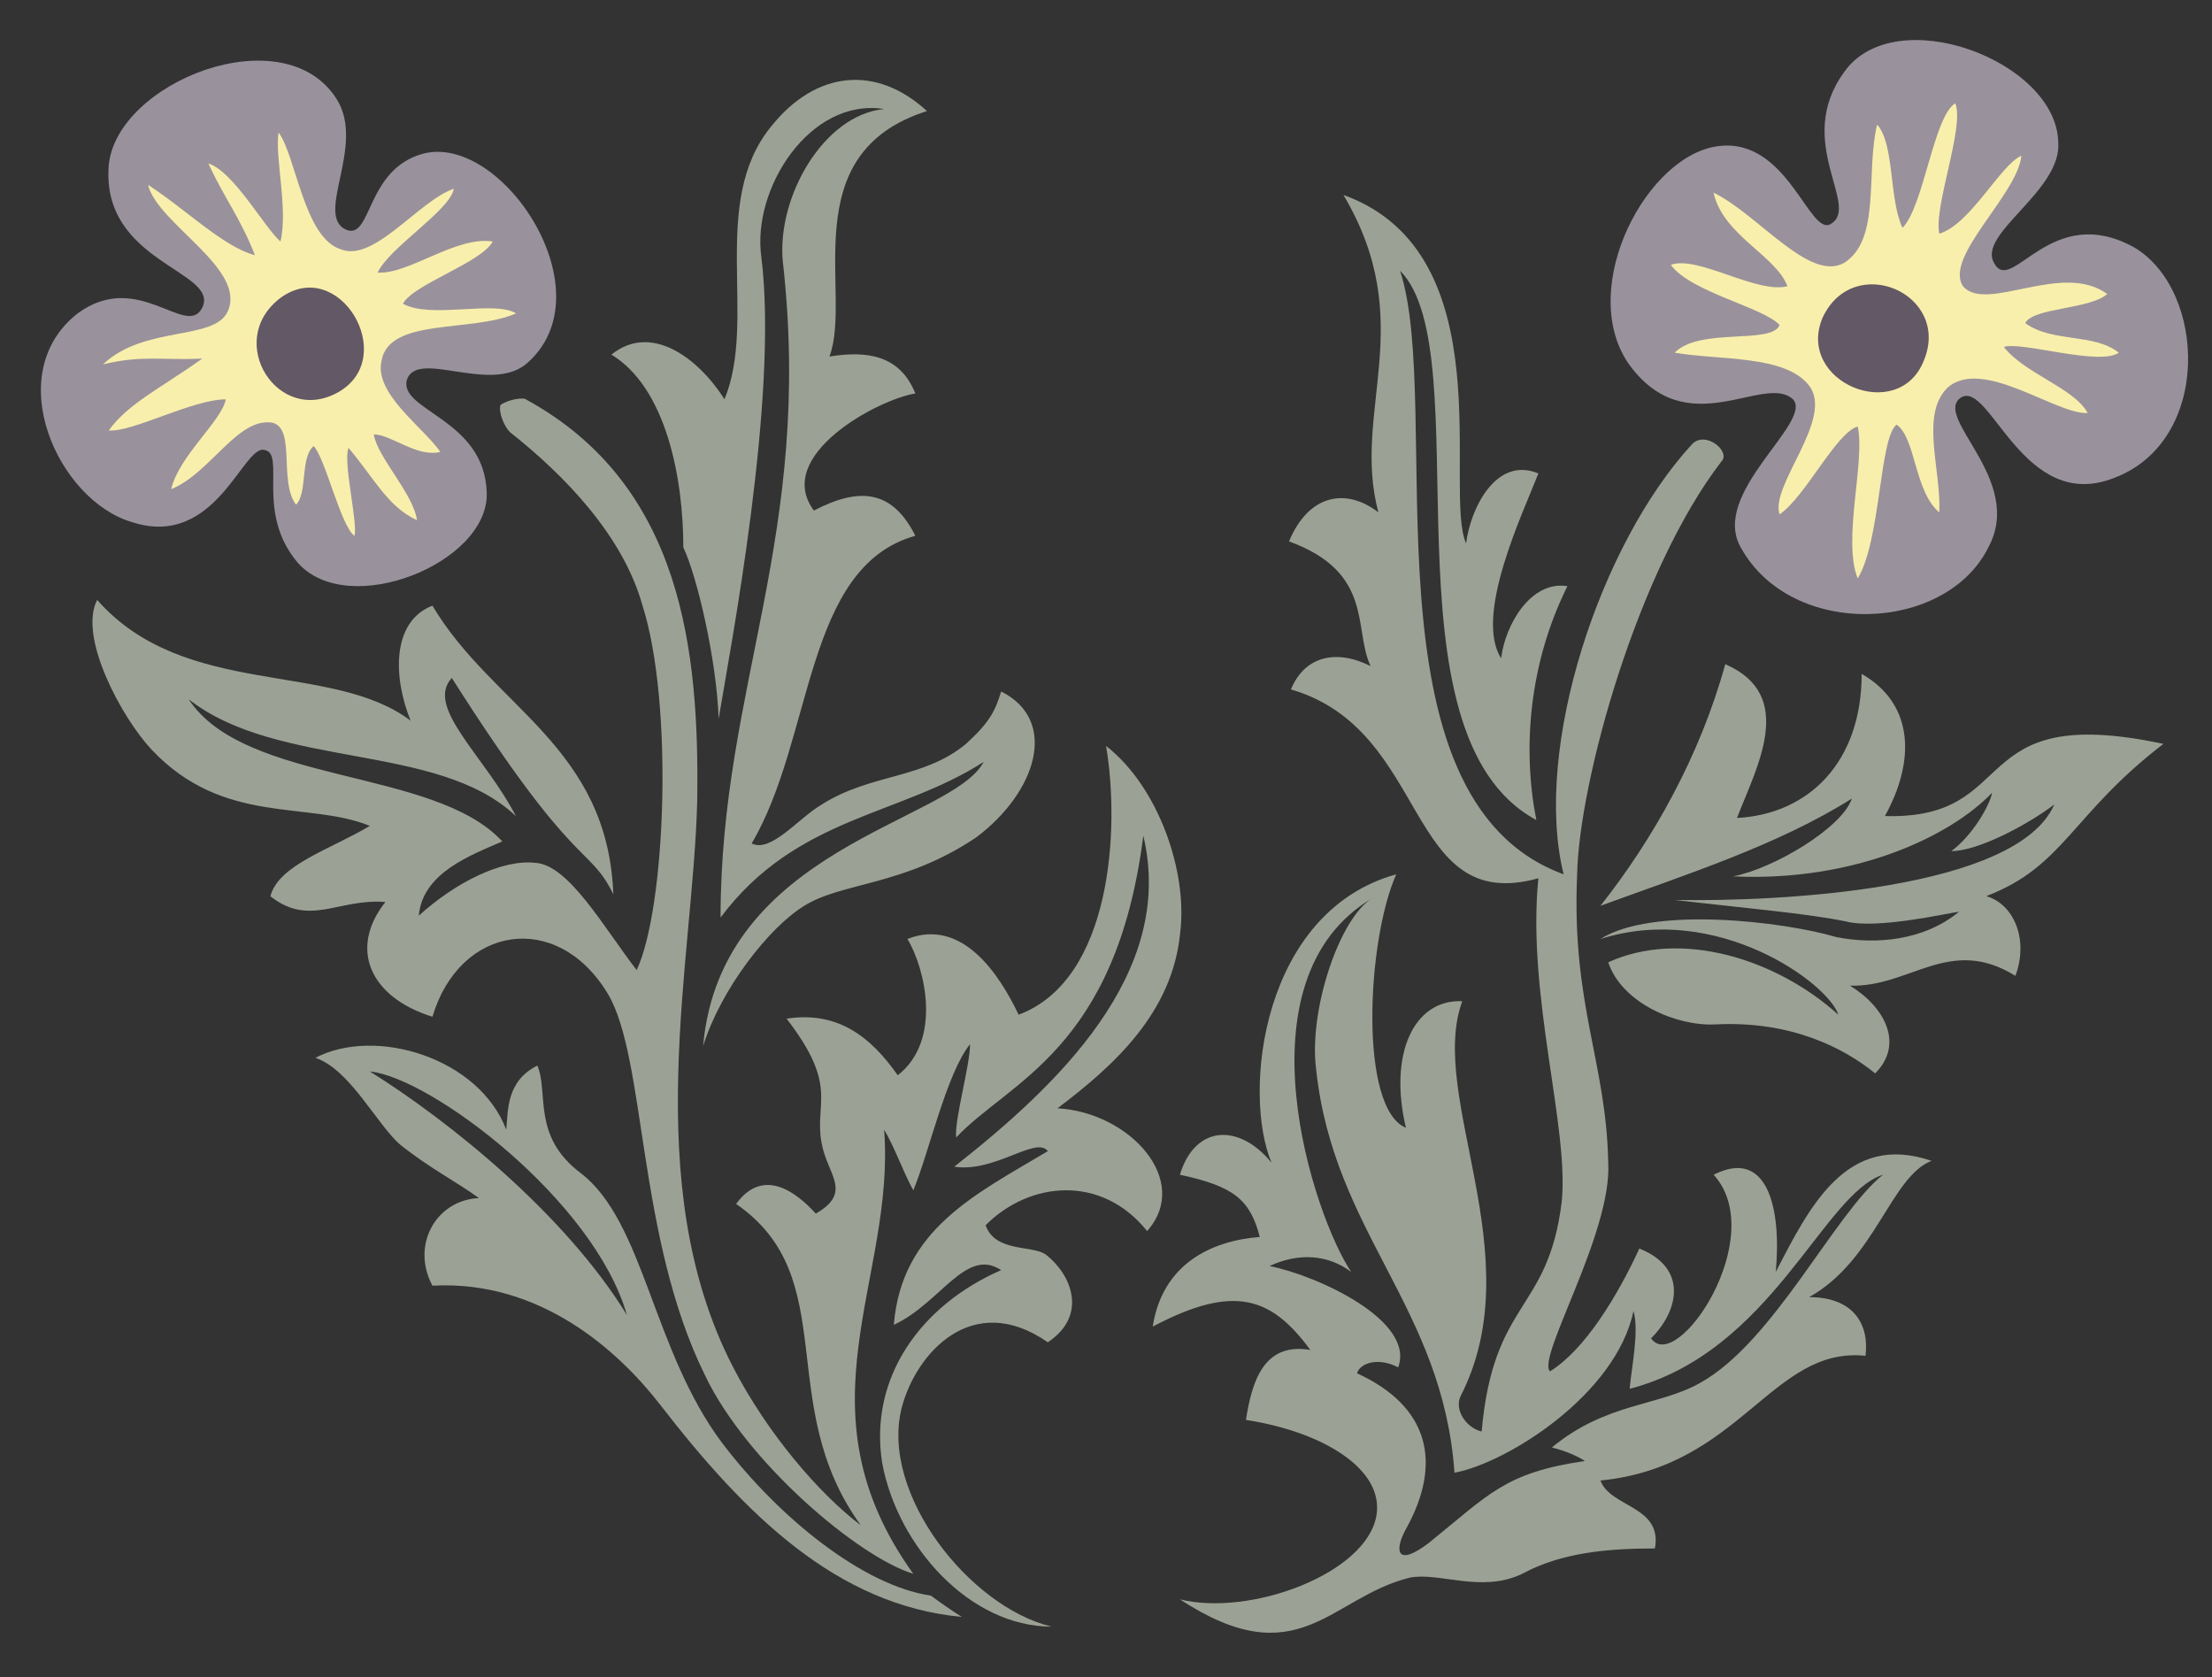 <svg xmlns="http://www.w3.org/2000/svg" xml:space="preserve" width="655.786" height="497.083" fill-rule="evenodd" stroke-linejoin="round" stroke-width="28.222" preserveAspectRatio="xMidYMid" version="1.2" viewBox="0 0 17351 13152"><rect x="0" y="0" width="17351" height="13152" fill="#333333" stroke="none"/><defs class="ClipPathGroup"><clipPath id="a" clipPathUnits="userSpaceOnUse"><path d="M0 0h17351v13152H0z"/></clipPath></defs><g class="SlideGroup"><g class="Slide" clip-path="url(#a)"><g class="Page"><g class="com.sun.star.drawing.ClosedBezierShape"><path fill="none" d="M12634 314h4531v4504h-4531z" class="BoundingBox"/><path fill="#99929C" d="M14066 3133c155 182-655 735-411 1161 396 719 1606 673 1941 0 290-533-444-1024-213-1177 229-137 488 918 1206 629 762-293 717-1469 153-1805-658-365-963 381-1100 122-137-228 533-566 503-948-15-640-1284-1114-1680-549-399 549 137 1055-107 1192-167 92-337-674-871-613-566 61-1114 1101-719 1698 460 655 1070 76 1298 290Z"/></g><g class="com.sun.star.drawing.ClosedBezierShape"><path fill="none" d="M9042 1529h7929v11278H9042z" class="BoundingBox"/><path fill="#9BA295" d="M10952 6857c-1055 293-1209 1713-978 2262-247-305-597-305-719 94 427 91 551 198 627 488-383 30-764 213-840 703 640-338 932-231 1236 183-365-61-457 244-505 549 597 91 1085 383 1024 749-77 457-991 795-1542 658 932 610 1176-15 1803-170 229-46 564 124 884-31 308-167 673-198 1039-198 62-335-350-320-427-533 1101-107 1345-1054 2079-978 31-244-91-460-442-460 518-289 640-945 960-1069-670-229-960 368-1222 871 46-488-60-978-487-762 442 488-290 1572-491 1283 216-214 293-551-92-704-168 366-427 795-701 963-107-107 488-1085 457-1636-15-792-289-1237-244-2262 16-731 473-2382 1132-3238 76-76-122-244-229-137-720 780-1253 2382-1009 3375-1621-594-932-3665-1283-4734 640 642-185 3635 1069 4308-109-551-61-1222 244-1834-289-46-490 307-520 566-214-335 167-1130 292-1450-338-140-536 289-567 549-183-412 305-2276-962-2733 596 1005 61 1694 274 2489-259-198-549-137-701 228 670 244 503 689 640 978-274-137-518-76-625 183 1100 320 887 1774 1941 1481-92 918 243 1957 183 2538-107 872-536 762-628 1801-122-30-213-167-167-274 566-1100-260-2352 15-3101-381-16-579 414-442 993-369-153-308-1466-76-1988Zm0 0Zm1663 690c107 320 537 503 842 487 594-30 1008 186 1252 384 229-229 76-521-198-688 473 15 780-397 1298-77 107-289-15-564-229-625 610-232 671-643 1390-1194-1572-335-1100 597-2185 566 229-411 244-871-182-1115 0 689-412 1100-978 1130 152-396 472-962-92-1206-198 719-567 1374-979 1895 674-247 1391-475 1972-841-76 229-612 549-932 610 963 45 1712-320 2032-656-15 92-152 336-320 458 214 0 610-214 808-366-290 670-2154 764-2977 749 518 61 1054 107 1344 169 243 61 779-62 886-77-277 229-658 260-963 199-414-122-1438-245-1850 15 918-291 1789 350 1866 594-491-442-1237-670-1805-411Zm0 0Zm-1849-504c-259 153-503 885-442 1345 137 1282 993 1861 1085 3162 411-76 1267-612 1404-1268 46 153-15 442-30 610 1116-290 1515-1527 1987-1679-381 305-856 1313-1435 1633-322 183-735 153-1162 506 122 30 214 76 259 106-627 92-749 259-1221 640-259 199-275 61-183-106 289-518 183-963-384-1222 31-91 183-122 323-46 137-365-628-719-1009-795 229-106 458-91 641 46-290-427-917-2291 167-2932Z"/></g><g class="com.sun.star.drawing.ClosedBezierShape"><path fill="none" d="M13106 810h3515v3728h-3515z" class="BoundingBox"/><path fill="#F9EFAC" d="M14191 3025c198 259-308 780-232 1009 202-137 445-643 613-689 61 275-122 887 0 1192 183-305 168-1100 305-1207 152 107 137 521 335 689 15-338-152-765 64-978 274-244 854 213 1100 198-109-198-490-305-658-518 138-46 750 152 902 45-198-156-520-76-734-232 61-122 506-107 643-228-353-260-949 152-1131-61-153-229 427-717 458-1024-169 76-397 536-644 612-46-213 201-841 125-1023-171 106-247 810-414 977-107-228-61-657-199-810-91 381 31 902-259 1085-274 152-674-381-1024-551 76 337 487 490 580 734-245 61-702-244-915-168 152 213 731 335 853 472-61 156-625 16-823 217 350 61 870 16 1055 259Z"/></g><g class="com.sun.star.drawing.ClosedBezierShape"><path fill="none" d="M725 626h8543v12132H725z" class="BoundingBox"/><path fill="#9BA295" d="M7545 12681c-76-46-182-122-243-167-535-79-1193-613-1635-1194-551-732-612-1741-1115-2122-383-292-246-628-337-841-244 122-229 351-244 503-214-564-1024-810-1497-564 274 92 488 534 671 686 231 183 445 292 612 414-335 15-536 367-365 687 853-46 1465 520 1785 932 673 871 1392 1575 2368 1666Zm0 0Zm704 76c-640-152-1345-1039-1177-1712 108-426 552-932 1147-518 320-213 182-536-16-688-106-76-396-15-472-230 350-350 914-396 1267 46 351-396-137-932-703-963 444-335 901-749 962-1374 61-475-167-1145-581-1468 109 643 48 1834-686 2108-152-320-445-762-872-594 138 229 275 795-76 1069-214-305-473-505-872-444 414 536 214 658 275 978 45 246 246 383-46 551-152-168-412-368-625-76 841 580 290 1573 978 2520-323-244-734-718-1008-1252-734-1436-305-3178-275-4431 16-1160-109-2474-1346-3148-15-15-137 0-198 46-15 61 30 168 76 213 429 339 887 812 1039 1360 244 765 183 2370-46 2858-259-336-533-826-795-841-259-30-625 152-914 414 30-338 411-475 655-582-533-579-2018-442-2460-1115 704 552 1957 336 2567 917-244-472-716-856-503-1084 978 1541 1069 1298 1267 1696-45-1163-947-1468-1419-2263-323 125-308 567-171 902-625-472-1771-168-2459-947-152 292 198 932 429 1176 564 596 1222 398 1710 596-305 183-717 305-780 552 307 243 536 15 902 45-290 366-122 747 369 900 213-717 977-839 1374-183 305 505 228 1910 764 2995 320 673 1192 1420 1634 1557-933-1298-138-2306-229-3483 76 122 152 338 229 475 122-292 260-917 445-1146 0 168-124 595-109 732 414-442 1255-686 1468-2367 259 1084-688 1971-1483 2596 322 48 642-244 734-122-564 337-1147 612-1208 1362 367-170 565-612 842-429-628 274-1040 841-933 1514 122 655 689 1282 1329 1282Zm0 0ZM5515 8205c137-445 518-933 792-1100 293-186 780-155 1348-536 472-351 655-917 198-1146-46 153-92 244-277 412-335 277-748 231-1131 475-183 107-397 381-549 305 488-826 411-2170 1284-2413-184-366-443-381-796-198-320-431 505-873 796-918-123-305-382-336-674-290 185-490-290-1590 765-1925-397-365-872-319-1223 122-487 597-106 1511-365 2138-214-335-582-597-887-350 427 259 564 963 564 1512 109 229 262 887 277 1344 91-549 472-2521 335-3621-76-536 381-1252 963-1161-475 46-841 689-795 1192 244 2155-488 3331-488 5149 595-795 1405-795 2064-1221-247 472-2064 670-2201 2230Zm0 0Zm-597 2109c-259-903-1542-1865-2017-1911 612 381 1529 1115 2017 1911Z"/></g><g class="com.sun.star.drawing.ClosedBezierShape"><path fill="none" d="M321 475h4043v4124H321z" class="BoundingBox"/><path fill="#99929C" d="M3191 2980c79-244 643 107 932-122 658-552-183-1820-807-1652-445 122-399 673-597 597-259-107 152-658-77-1024-412-657-1728-137-1789 518-61 765 872 826 734 1115-122 248-503-304-978 46-608 476-152 1469 427 1637 658 213 871-612 1039-566 170 30-76 490 262 886 397 445 1497 0 1481-549-15-581-688-642-627-886Z"/></g><g class="com.sun.star.drawing.ClosedBezierShape"><path fill="none" d="M808 1039h3241v3164H808z" class="BoundingBox"/><path fill="#F9EFAC" d="M2185 1039c-30 198 76 596 15 855-124-106-368-551-566-612 137 292 244 414 366 719-244-61-550-366-839-551 76 307 778 658 625 993-106 232-656 107-978 415 307-76 474-30 779-46-320 229-581 351-734 564 183 16 658-244 918-244-30 168-367 442-428 704 306-122 520-566 794-521 185 46 48 460 185 643 92-91 31-368 138-460 91 92 213 628 320 704 30-92-92-582-46-689 198 232 305 460 537 567-31-213-309-490-339-673 137 0 339 183 522 137-138-198-522-457-461-716 61-339 704-217 1055-370-168-106-671 46-887-76 79-152 613-320 704-488-289-45-659 260-903 244 92-198 568-487 598-658-274 94-628 582-887 475-290-91-351-734-488-916Z"/></g><g class="com.sun.star.drawing.ClosedBezierShape"><path fill="none" d="M14261 2230h869v849h-869z" class="BoundingBox"/><path fill="#635865" d="M15091 2827c-199 505-1009 169-794-337 245-520 1010-184 794 337Z"/></g><g class="com.sun.star.drawing.ClosedBezierShape"><path fill="none" d="M2013 2256h843v883h-843z" class="BoundingBox"/><path fill="#635865" d="M2199 2337c459-336 933 460 459 736-474 274-903-398-459-736Z"/></g></g></g></g></svg>
